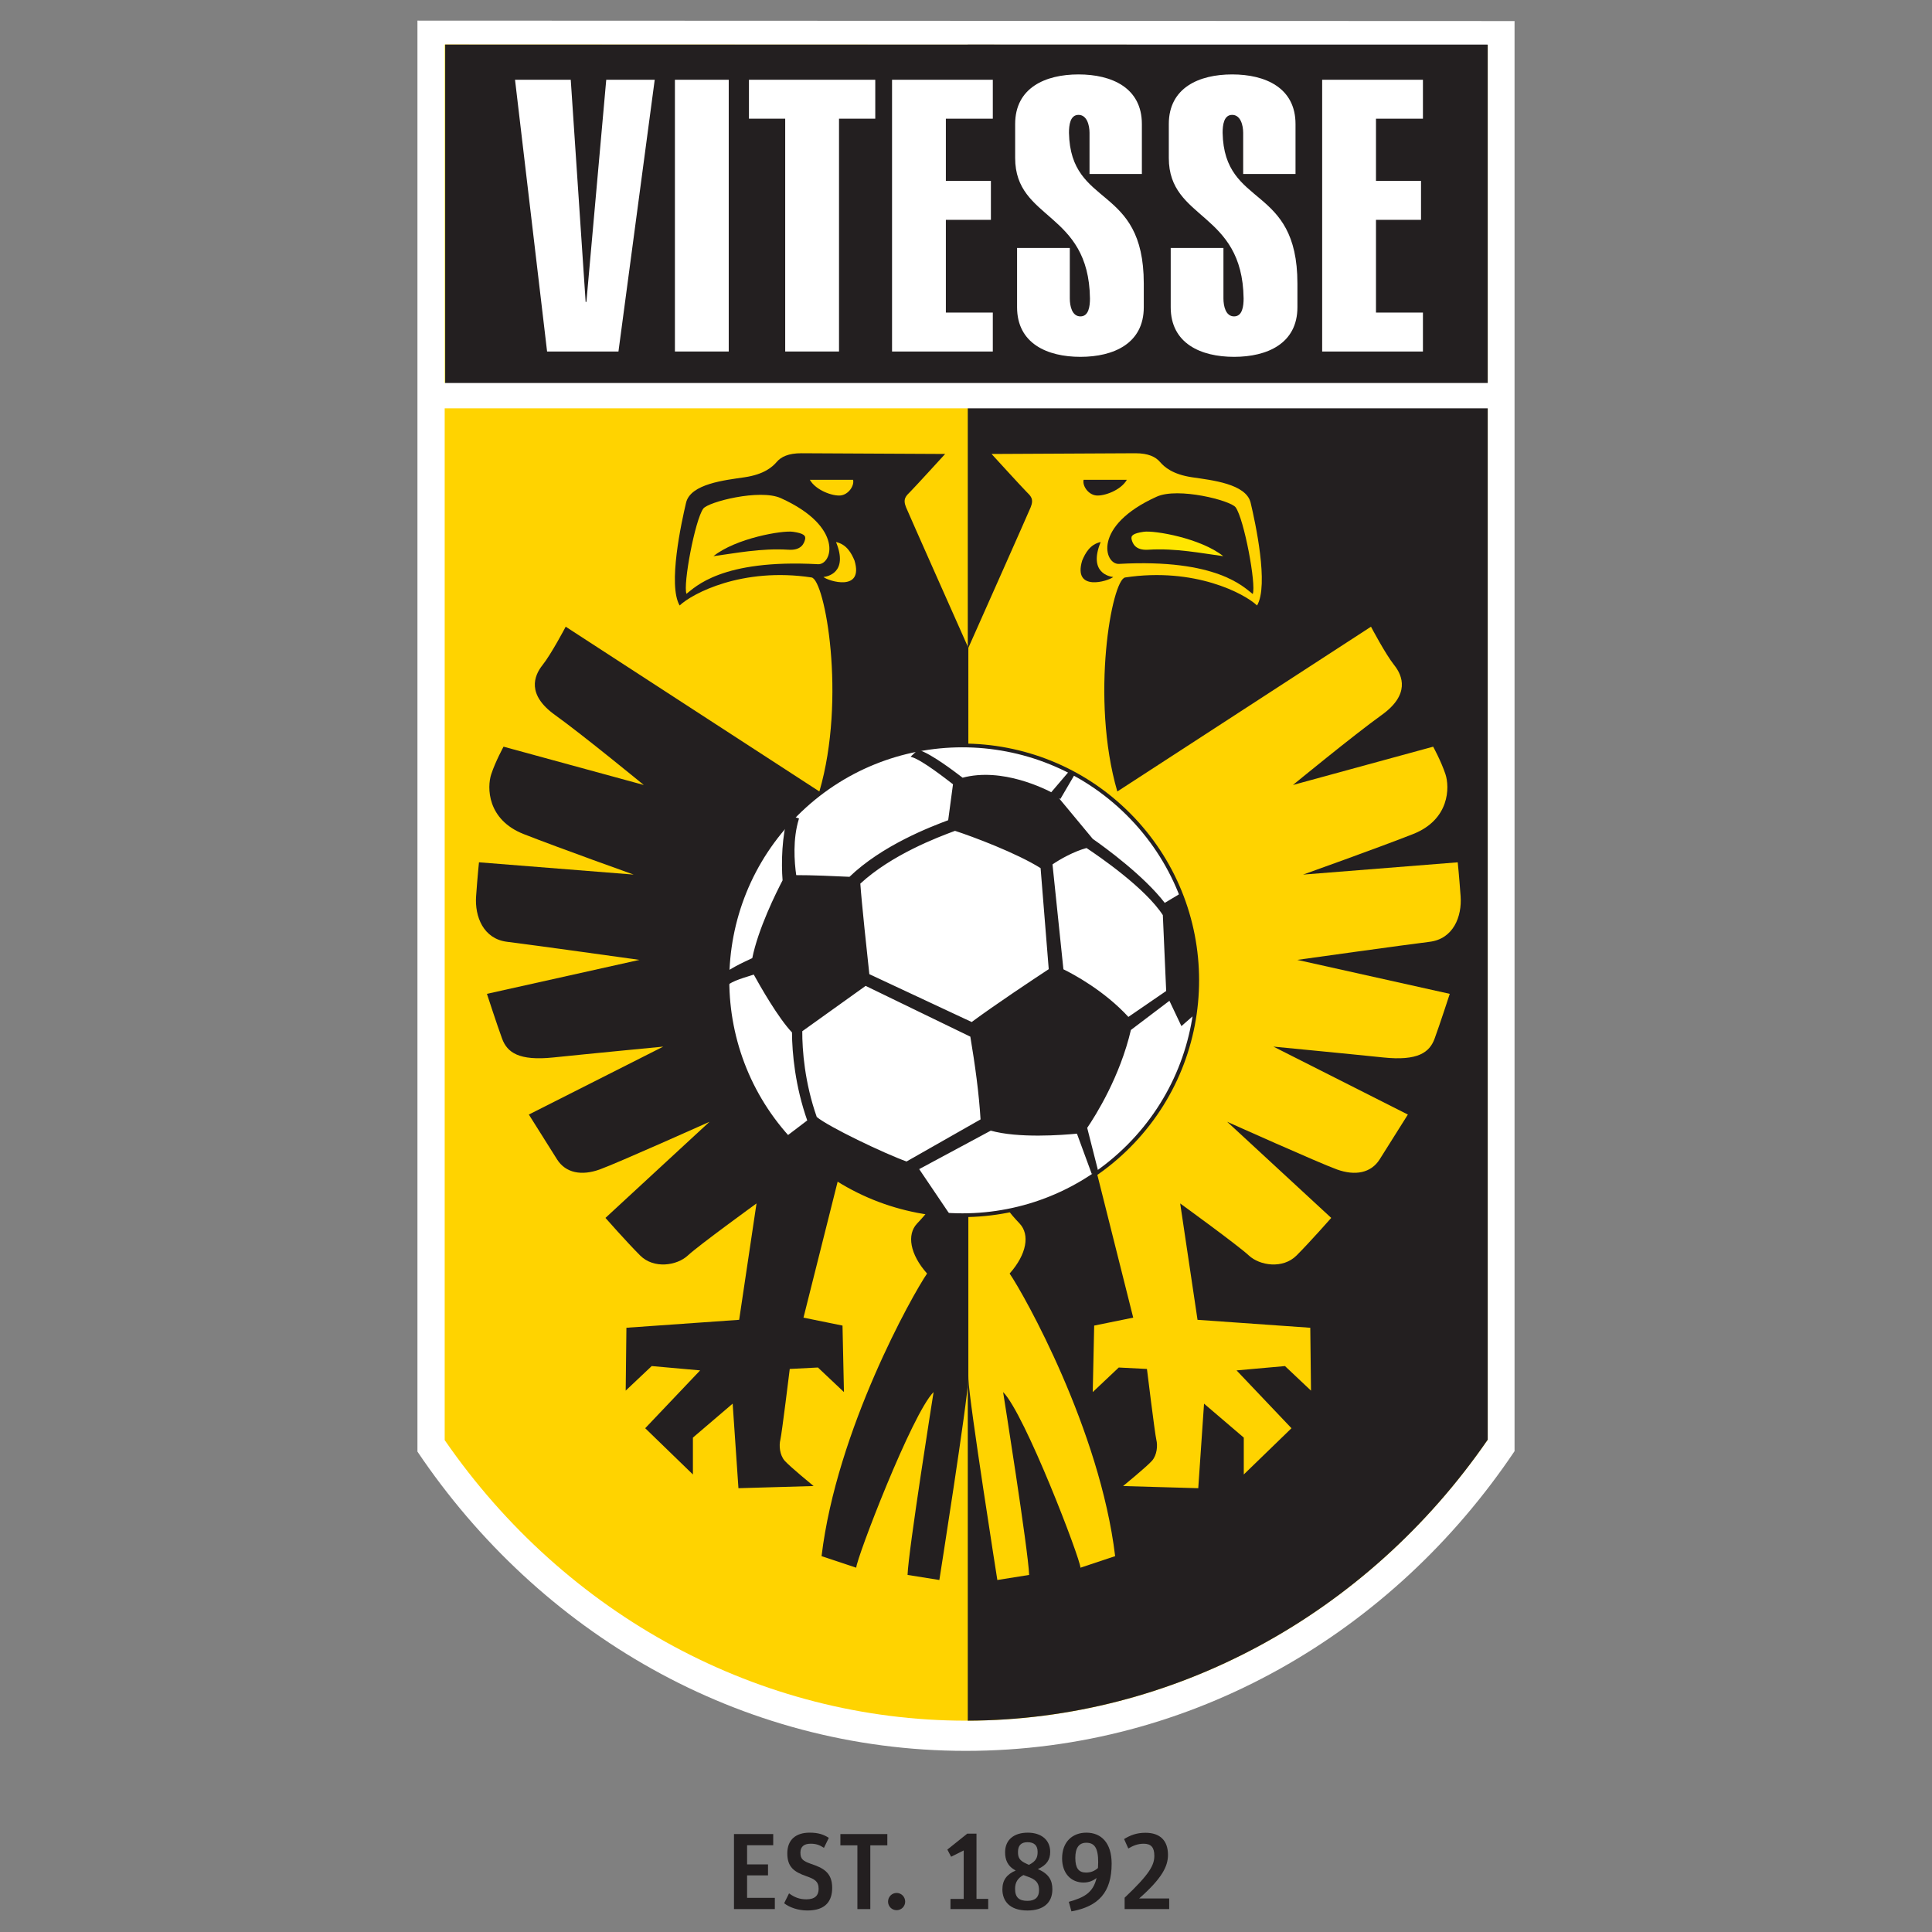 <?xml version="1.0" encoding="utf-8"?>
<!-- Generator: Adobe Illustrator 19.1.0, SVG Export Plug-In . SVG Version: 6.00 Build 0)  -->
<svg version="1.1" id="Слой_1" xmlns="http://www.w3.org/2000/svg" xmlns:xlink="http://www.w3.org/1999/xlink" x="0px" y="0px"
	 viewBox="0 0 1024 1024" style="enable-background:new 0 0 1024 1024;" xml:space="preserve">
<rect x="0" y="0" width="1024" height="1024" fill="#808080" stroke="none"/>
<g>
	<path style="fill:#FFFFFF;" d="M221.253,10.936v758.445
		c64.525,95.938,170.619,158.616,290.671,158.616
		c120.145,0,226.314-62.774,290.822-158.851V11.161L221.253,10.936z"/>
	<path style="fill:#FFD300;" d="M512.034,911.996c-109.039,0-212.022-55.505-276.337-148.706
		V23.602l552.829,0.214V763.066C724.222,856.401,621.177,911.996,512.034,911.996z"/>
	<path style="fill:#231F20;" d="M512.943,23.71v888.272
		c108.805-0.311,211.459-55.841,275.584-148.916V23.817L512.943,23.71z"/>
	<rect x="235.964" y="23.634" style="fill:#231F20;" width="552.483" height="180.046"/>
	<g>
		<path style="fill:#FFFFFF;" d="M310.396,160.005h0.407l10.518-117.731h25.692l-19.217,144.03
			h-37.829l-16.993-144.03h29.534L310.396,160.005z"/>
		<path style="fill:#FFFFFF;" d="M357.721,186.304V42.274h28.523v144.03H357.721z"/>
		<path style="fill:#FFFFFF;" d="M444.695,186.304h-28.52V62.906h-19.216V42.274h66.952v20.633
			h-19.216V186.304z"/>
		<path style="fill:#FFFFFF;" d="M472.8,186.304V42.274h53.41v20.633H501.326v32.974h23.872
			v20.632h-23.872v49.155h24.883v20.636H472.8z"/>
		<path style="fill:#FFFFFF;" d="M577.468,92.223V70.393c0-4.047-1.381-9.507-5.836-9.507
			c-4.448,0-5.055,5.459-5.055,9.507c0.808,40.253,39.649,26.903,39.649,79.905
			v12.538c0,19.217-15.981,26.299-33.578,26.299c-17.6,0-33.581-7.082-33.581-26.299
			v-31.423h27.949v26.772c0,4.047,1.178,9.51,5.632,9.51
			c4.448,0,5.055-5.463,5.055-9.51c-0.608-46.324-39.649-41.268-39.649-74.443
			V65.737c0-19.216,15.981-26.295,33.578-26.295c17.604,0,33.585,7.079,33.585,26.295
			v26.486H577.468z"/>
		<path style="fill:#FFFFFF;" d="M658.907,92.223V70.393c0-4.047-1.385-9.507-5.836-9.507
			c-4.451,0-5.055,5.459-5.055,9.507c0.808,40.253,39.645,26.903,39.645,79.905
			v12.538c0,19.217-15.981,26.299-33.578,26.299c-17.6,0-33.582-7.082-33.582-26.299
			v-31.423h27.95v26.772c0,4.047,1.181,9.51,5.632,9.51s5.055-5.463,5.055-9.51
			c-0.604-46.324-39.645-41.268-39.645-74.443V65.737
			c0-19.216,15.981-26.295,33.578-26.295c17.6,0,33.581,7.079,33.581,26.295v26.486
			H658.907z"/>
		<path style="fill:#FFFFFF;" d="M700.776,186.304V42.274h53.406v20.633H729.299v32.974h23.872
			v20.632h-23.872v49.155h24.883v20.636H700.776z"/>
	</g>
	<g>
		<path style="fill:#231F20;" d="M417.909,291.368c-14.61-0.932-28.554,1.937-39.773,3.412
			c11.951-9.531,36.5-13.768,42.208-12.922c5.704,0.842,6.885,2.054,6.343,4.13
			C426.141,288.067,424.705,291.8,417.909,291.368z"/>
		<path style="fill:#231F20;" d="M513.243,343.373c-6.388-14.365-31.316-70.41-32.984-74.415
			c-1.917-4.596,0-6.129,2.296-8.429c2.3-2.296,18.388-19.918,18.388-19.918
			s-69.332-0.383-76.228-0.383c-6.896,0-10.729,1.917-13.029,4.596
			c-2.296,2.68-6.682,6.602-17.027,8.136
			c-10.342,1.533-28.647,3.419-31.033,13.495
			c-2.445,10.342-9.734,43.682-3.401,54.463
			c6.64-6.326,33.129-20.408,69.905-14.852
			c7.072,1.067,18.547,64.004,4.161,113.439l-134.458-87.34
			c0,0-7.663,14.555-12.259,20.301c-4.596,5.746-8.426,15.705,6.513,26.434
			c14.942,10.725,47.118,37.156,47.118,37.156l-74.318-20.301
			c0,0-4.209,7.663-6.509,14.555c-2.296,6.896-2.296,24.134,17.238,31.796
			c19.538,7.659,58.23,21.451,58.23,21.451l-81.981-6.513
			c0,0-0.763,7.276-1.53,18.005c-0.767,10.725,3.829,22.601,16.471,24.134
			c12.638,1.533,70.098,9.576,70.098,9.576l-80.824,18.005
			c0,0,5.363,16.475,8.042,23.751c2.683,7.276,8.812,11.879,27.2,9.962
			c18.388-1.917,58.223-5.746,58.223-5.746l-71.248,36.006
			c0,0,10.342,16.475,14.938,23.751c4.596,7.279,13.029,8.809,22.601,5.363
			c9.576-3.45,58.23-25.284,58.23-25.284l-55.164,50.951
			c0,0,11.112,12.642,18.388,19.918c7.276,7.276,19.531,5.366,25.277,0
			c5.746-5.363,36.396-27.58,36.396-27.58l-9.196,61.676l-59.756,4.209
			l-0.383,33.326l13.792-13.022l25.664,2.296l-29.113,30.65l25.284,24.514v-19.538
			l21.068-18.005l3.066,44.818l39.835-1.15c0,0-12.642-10.339-15.322-13.401
			c-2.68-3.066-3.066-8.046-2.3-11.112c0.77-3.066,4.979-37.542,4.979-37.542
			l14.938-0.763l13.792,13.022l-0.763-35.243l-20.684-4.209l19.918-79.294
			c6.126,3.059,31.876,14.545,45.198,17.618c4.983,1.15,0.387,6.129-4.976,11.875
			c-5.366,5.746-3.829,16.088,5.363,26.43
			c-7.663,11.109-47.885,82.744-55.927,149.783l18.384,6.126
			c0-4.596,29.5-81.594,40.992-93.086c0,0-13.405,84.274-13.792,96.915l16.851,2.687
			c0,0,15.049-95.331,15.325-106.495c0.014-0.549,0.028-1.181,0.041-1.809V343.373z
			 M452.157,254.296c0.735,3.181-2.417,7.808-6.571,8.298
			c-4.158,0.487-13.18-2.68-16.354-8.298H452.157z M363.84,314.732
			c-1.906-4.862,4.513-39.113,8.905-45.149c2.611-3.588,29.973-10.58,41.106-5.56
			c33.716,15.211,27.266,35.44,19.659,35.022
			C382.294,296.224,368.381,311.324,363.84,314.732z M436.459,305.83
			c1.713-0.201,13.377-2.048,6.651-18.547c5.611,1.24,8.139,5.829,9.814,9.872
			C457.896,313.841,439.098,308.044,436.459,305.83z"/>
	</g>
	<g>
		<path style="fill:#FFD300;" d="M513.243,729.128c0.014,0.628,0.028,1.26,0.041,1.809
			c0.276,11.164,15.325,106.495,15.325,106.495l16.851-2.687
			c-0.386-12.642-13.788-96.915-13.788-96.915
			c11.492,11.492,40.989,88.49,40.989,93.086l18.388-6.126
			c-8.046-67.039-48.268-138.674-55.93-149.783
			c9.192-10.342,10.729-20.684,5.366-26.43c-5.366-5.746-9.962-10.725-4.979-11.875
			c13.322-3.073,39.072-14.558,45.201-17.618l19.918,79.294l-20.688,4.209
			l-0.763,35.243l13.792-13.022l14.938,0.763c0,0,4.213,34.476,4.979,37.542
			c0.767,3.066,0.38,8.046-2.3,11.112
			c-2.68,3.063-15.321,13.401-15.321,13.401l39.839,1.15l3.066-44.818
			l21.064,18.005v19.538l25.284-24.514l-29.11-30.65l25.664-2.296l13.788,13.022
			l-0.38-33.326l-59.76-4.209l-9.192-61.676c0,0,30.647,22.217,36.393,27.58
			c5.746,5.366,18.001,7.276,25.277,0c7.276-7.276,18.388-19.918,18.388-19.918
			l-55.16-50.951c0,0,48.651,21.834,58.227,25.284
			c9.576,3.446,18.005,1.917,22.601-5.363c4.6-7.276,14.942-23.751,14.942-23.751
			l-71.252-36.006c0,0,39.836,3.83,58.224,5.746
			c18.388,1.917,24.52-2.687,27.2-9.962c2.68-7.276,8.042-23.751,8.042-23.751
			l-80.824-18.005c0,0,57.46-8.042,70.102-9.576
			c12.642-1.533,17.238-13.409,16.468-24.134
			c-0.766-10.729-1.53-18.005-1.53-18.005l-81.977,6.513
			c0,0,38.689-13.792,58.227-21.451c19.534-7.663,19.534-24.901,17.238-31.796
			c-2.3-6.892-6.509-14.555-6.509-14.555l-74.318,20.301
			c0,0,32.18-26.43,47.118-37.156c14.942-10.729,11.112-20.688,6.513-26.434
			c-4.596-5.746-12.259-20.301-12.259-20.301l-134.454,87.34
			c-14.389-49.435-2.914-112.372,4.161-113.439
			c36.772-5.556,63.265,8.526,69.901,14.852
			c6.336-10.781-0.956-44.121-3.401-54.463
			c-2.383-10.076-20.691-11.962-31.033-13.495
			c-10.342-1.533-14.727-5.456-17.027-8.136c-2.3-2.68-6.133-4.596-13.029-4.596
			c-6.892,0-76.228,0.383-76.228,0.383s16.088,17.621,18.388,19.918
			c2.3,2.3,4.216,3.833,2.3,8.429c-1.671,4.006-26.599,60.05-32.988,74.415
			V729.128z M597.258,254.296c-3.174,5.618-12.196,8.785-16.354,8.298
			c-4.158-0.49-7.31-5.117-6.571-8.298H597.258z M573.562,297.156
			c1.675-4.043,4.203-8.633,9.814-9.872c-6.723,16.499,4.938,18.347,6.654,18.547
			C587.389,308.044,568.59,313.841,573.562,297.156z"/>
	</g>
	<g>
		<g>
			<defs>
				<path id="SVGID_1_" d="M422.108,607.72c-48.675-48.572-48.758-127.393-0.19-176.065
					c48.572-48.672,127.396-48.754,176.072-0.186
					c48.668,48.572,48.751,127.393,0.183,176.068
					C549.601,656.209,470.777,656.292,422.108,607.72z"/>
			</defs>
			<clipPath id="SVGID_2_">
				<use xlink:href="#SVGID_1_"  style="overflow:visible;"/>
			</clipPath>
			<g style="clip-path:url(#SVGID_2_);">
				<path style="fill:#FFFFFF;" d="M422.108,607.72c-48.675-48.572-48.758-127.393-0.19-176.065
					c48.572-48.672,127.396-48.754,176.072-0.186
					c48.668,48.572,48.751,127.393,0.183,176.068
					C549.601,656.209,470.777,656.292,422.108,607.72z"/>
				<path style="fill:#231F20;stroke:#231F20;stroke-width:0.78;stroke-miterlimit:10;" d="M506.199,648.495
					l-19.576-28.979l38.451-20.664c14.638,4.134,37.732,2.407,45.989,1.595
					l7.825,21.289l3.063,0.131l-6.129-24.144
					c4.606-6.765,17.428-27.148,23.233-52.042l20.905-15.84l6.347,13.388
					l20.774-18.181l-8.008-59.076l-21.831,13.077
					c-11.015-14.455-31.737-29.555-38.319-34.131l-19.327-23.281l2.293,1.285
					l7.538-12.883l-2.704-0.729l-9.416,11.036l1.398,0.787
					c-4.697-2.576-27.535-14.186-48.592-8.509
					c-3.771-2.849-16.337-12.621-23.43-14.842l-3.294,3.105
					c5.701,1.778,17.856,11.333,22.134,14.617l-2.611,19.5
					c-9.689,3.616-35.118,13.336-52.522,30.115
					c-7.293-0.356-20.746-0.943-28.719-0.898c-1.109-7.69-1.903-19.552,1.336-30.166
					l-4.979-1.634c-3.218,10.529-3.608,24.7-2.852,34.252
					c-3.367,6.433-12.963,25.646-16.119,41.427
					c-0.183,0.09-0.373,0.173-0.57,0.262
					c-4.924,2.276-12.38,5.729-17.511,10.211l3.488,3.947
					c3.743-3.267,10.373-4.807,15.225-6.444
					c3.598,6.53,13.101,23.25,20.463,30.971
					c0.052,11.04,1.661,28.596,8.156,46.939l-13.944,10.604l37.26,46.32
					L506.199,648.495z M557.163,458.148c4.31-3.032,11.889-7.258,18.771-9.106
					c6.72,4.441,31.358,21.299,40.781,35.861l1.782,40.54L598.014,539.493
					c-12.932-14.13-29.303-22.839-34.749-25.498l-5.812-55.875L557.163,458.148z
					 M455.586,468.176c16.896-15.636,41.379-24.793,50.088-28.039
					c0.18-0.066,0.328-0.121,0.494-0.186c9.62,3.108,32.964,11.882,45.74,19.945
					l4.351,53.983c-8.274,5.445-28.592,18.92-41.206,28.264l-54.649-25.56
					C459.267,506.163,456.27,478.29,455.586,468.176z M424.833,546.375l33.937-24.289
					l55.879,27.1c2.528,15.052,4.637,30.312,5.466,44.342l-39.597,22.514
					c-12.048-4.323-41.71-18.505-47.957-23.796
					C426.128,573.993,424.767,556.652,424.833,546.375z"/>
			</g>
		</g>
		<path style="fill:none;stroke:#231F20;stroke-width:2;stroke-miterlimit:10;" d="M422.108,607.72
			c-48.675-48.572-48.758-127.393-0.19-176.065
			c48.572-48.672,127.396-48.754,176.072-0.186
			c48.668,48.572,48.751,127.393,0.183,176.068
			C549.601,656.209,470.777,656.292,422.108,607.72z"/>
	</g>
	<path style="fill:#231F20;" d="M593.086,298.879c-7.745,0.425-14.306-20.159,20.004-35.636
		c11.326-5.111,39.166,2.006,41.824,5.656c4.465,6.143,10.998,40.996,9.065,45.94
		C659.355,311.369,645.201,296.006,593.086,298.879z"/>
	<path style="fill:#FFE600;" d="M608.577,291.368c14.614-0.932,28.557,1.937,39.773,3.412
		c-11.948-9.531-36.5-13.768-42.204-12.922
		c-5.708,0.842-6.889,2.054-6.344,4.13
		C600.345,288.067,601.781,291.8,608.577,291.368z"/>
	<rect x="228.705" y="202.993" style="fill:#FFFFFF;" width="567.705" height="13.429"/>
	<g>
		<path style="fill:#231F20;" d="M389.024,972.097h20.798v5.917h-13.847v10.17h11.091v5.805
			h-11.091v11.894h14.707v5.976h-21.658V972.097z"/>
		<path style="fill:#231F20;" d="M415.616,1008.756l2.59-5.23
			c2.928,2.125,5.57,3.159,9.192,3.159c4.6,0,6.492-2.125,6.492-5.573
			c0-4.021-2.241-5.17-6.437-6.665c-6.609-2.298-10.166-4.885-10.166-12.124
			c0-7.412,4.71-10.974,11.834-10.974c4.596,0,7.41,0.977,10.17,2.756
			l-2.583,5.288c-2.355-1.551-4.254-2.184-7.072-2.184
			c-3.387,0-5.397,1.494-5.397,4.712c0,3.334,1.264,4.424,5.456,5.919
			c6.264,2.127,11.378,4.368,11.378,12.756c0,6.723-3.218,12.008-13.101,12.008
			C422.971,1012.605,418.375,1010.94,415.616,1008.756z"/>
		<path style="fill:#231F20;" d="M454.44,978.071h-9.016v-5.974h24.88v5.974h-9.023v33.787
			h-6.841V978.071z"/>
		<path style="fill:#231F20;" d="M470.687,1007.894c0-2.529,2.01-4.596,4.541-4.596
			c2.524,0,4.534,2.067,4.534,4.596c0,2.526-2.01,4.539-4.534,4.539
			C472.696,1012.433,470.687,1010.42,470.687,1007.894z"/>
		<path style="fill:#231F20;" d="M503.771,1006.456h7.013v-25.683l-6.671,3.332l-2.006-3.793
			l10.57-8.446h4.883v34.59h6.209v5.402h-19.997V1006.456z"/>
		<path style="fill:#231F20;" d="M531.286,1001.401c0-4.998,2.414-7.987,7.065-9.998
			c-4.537-2.355-5.629-5.978-5.629-9.653c0-6.608,4.655-10.399,12.01-10.399
			c7.297,0,11.893,3.964,11.893,10.169c0,4.08-1.779,7.012-6.551,9.135
			c5.919,2.53,7.701,6.035,7.701,10.746c0,7.124-4.769,11.204-13.215,11.204
			C535.077,1012.605,531.286,1007.49,531.286,1001.401z M542.432,993.816
			c-2.928,1.609-4.424,3.791-4.424,7.297c0,4.714,2.3,6.378,6.551,6.378
			c4.251,0,6.146-2.125,6.146-5.517c0-3.159-0.804-5.285-5-6.951
			L542.432,993.816z M544.1,987.84l1.264,0.573
			c3.85-1.953,4.596-3.962,4.596-6.894c0-3.332-1.778-5.114-5.342-5.114
			c-3.45,0-5.059,1.782-5.059,5.172C539.559,984.335,540.136,986.115,544.1,987.84z"/>
		<path style="fill:#231F20;" d="M574.305,997.782c-6.606,0-11.371-4.828-11.371-12.815
			c0-8.735,5.456-13.617,12.87-13.617c7.873,0,13.391,5.401,13.391,16.433
			c0,15.168-6.955,22.696-21.32,25.28l-1.378-5.055
			c7.869-2.241,12.866-4.653,14.707-12.642
			C579.305,996.862,577.126,997.782,574.305,997.782z M582.064,986.977
			c0-7.583-2.01-10.283-6.319-10.283c-3.964,0-5.805,2.871-5.805,8.042
			c0,5.402,1.785,7.758,5.632,7.758c2.645,0,4.537-0.805,6.378-2.412
			C582.009,989.102,582.064,988.07,582.064,986.977z"/>
		<path style="fill:#231F20;" d="M596.08,1005.826c13.384-12.642,15.739-17.352,15.739-22.24
			c0-4.424-1.723-6.376-5.629-6.376c-3.277,0-5.69,1.093-8.16,2.529l-2.241-5
			c3.16-1.953,6.551-3.332,11.319-3.332c7.759,0,11.948,4.137,11.948,11.721
			c0,6.091-3.215,12.468-15.28,23.098h15.916v5.632h-23.612V1005.826z"/>
	</g>
</g>
</svg>

